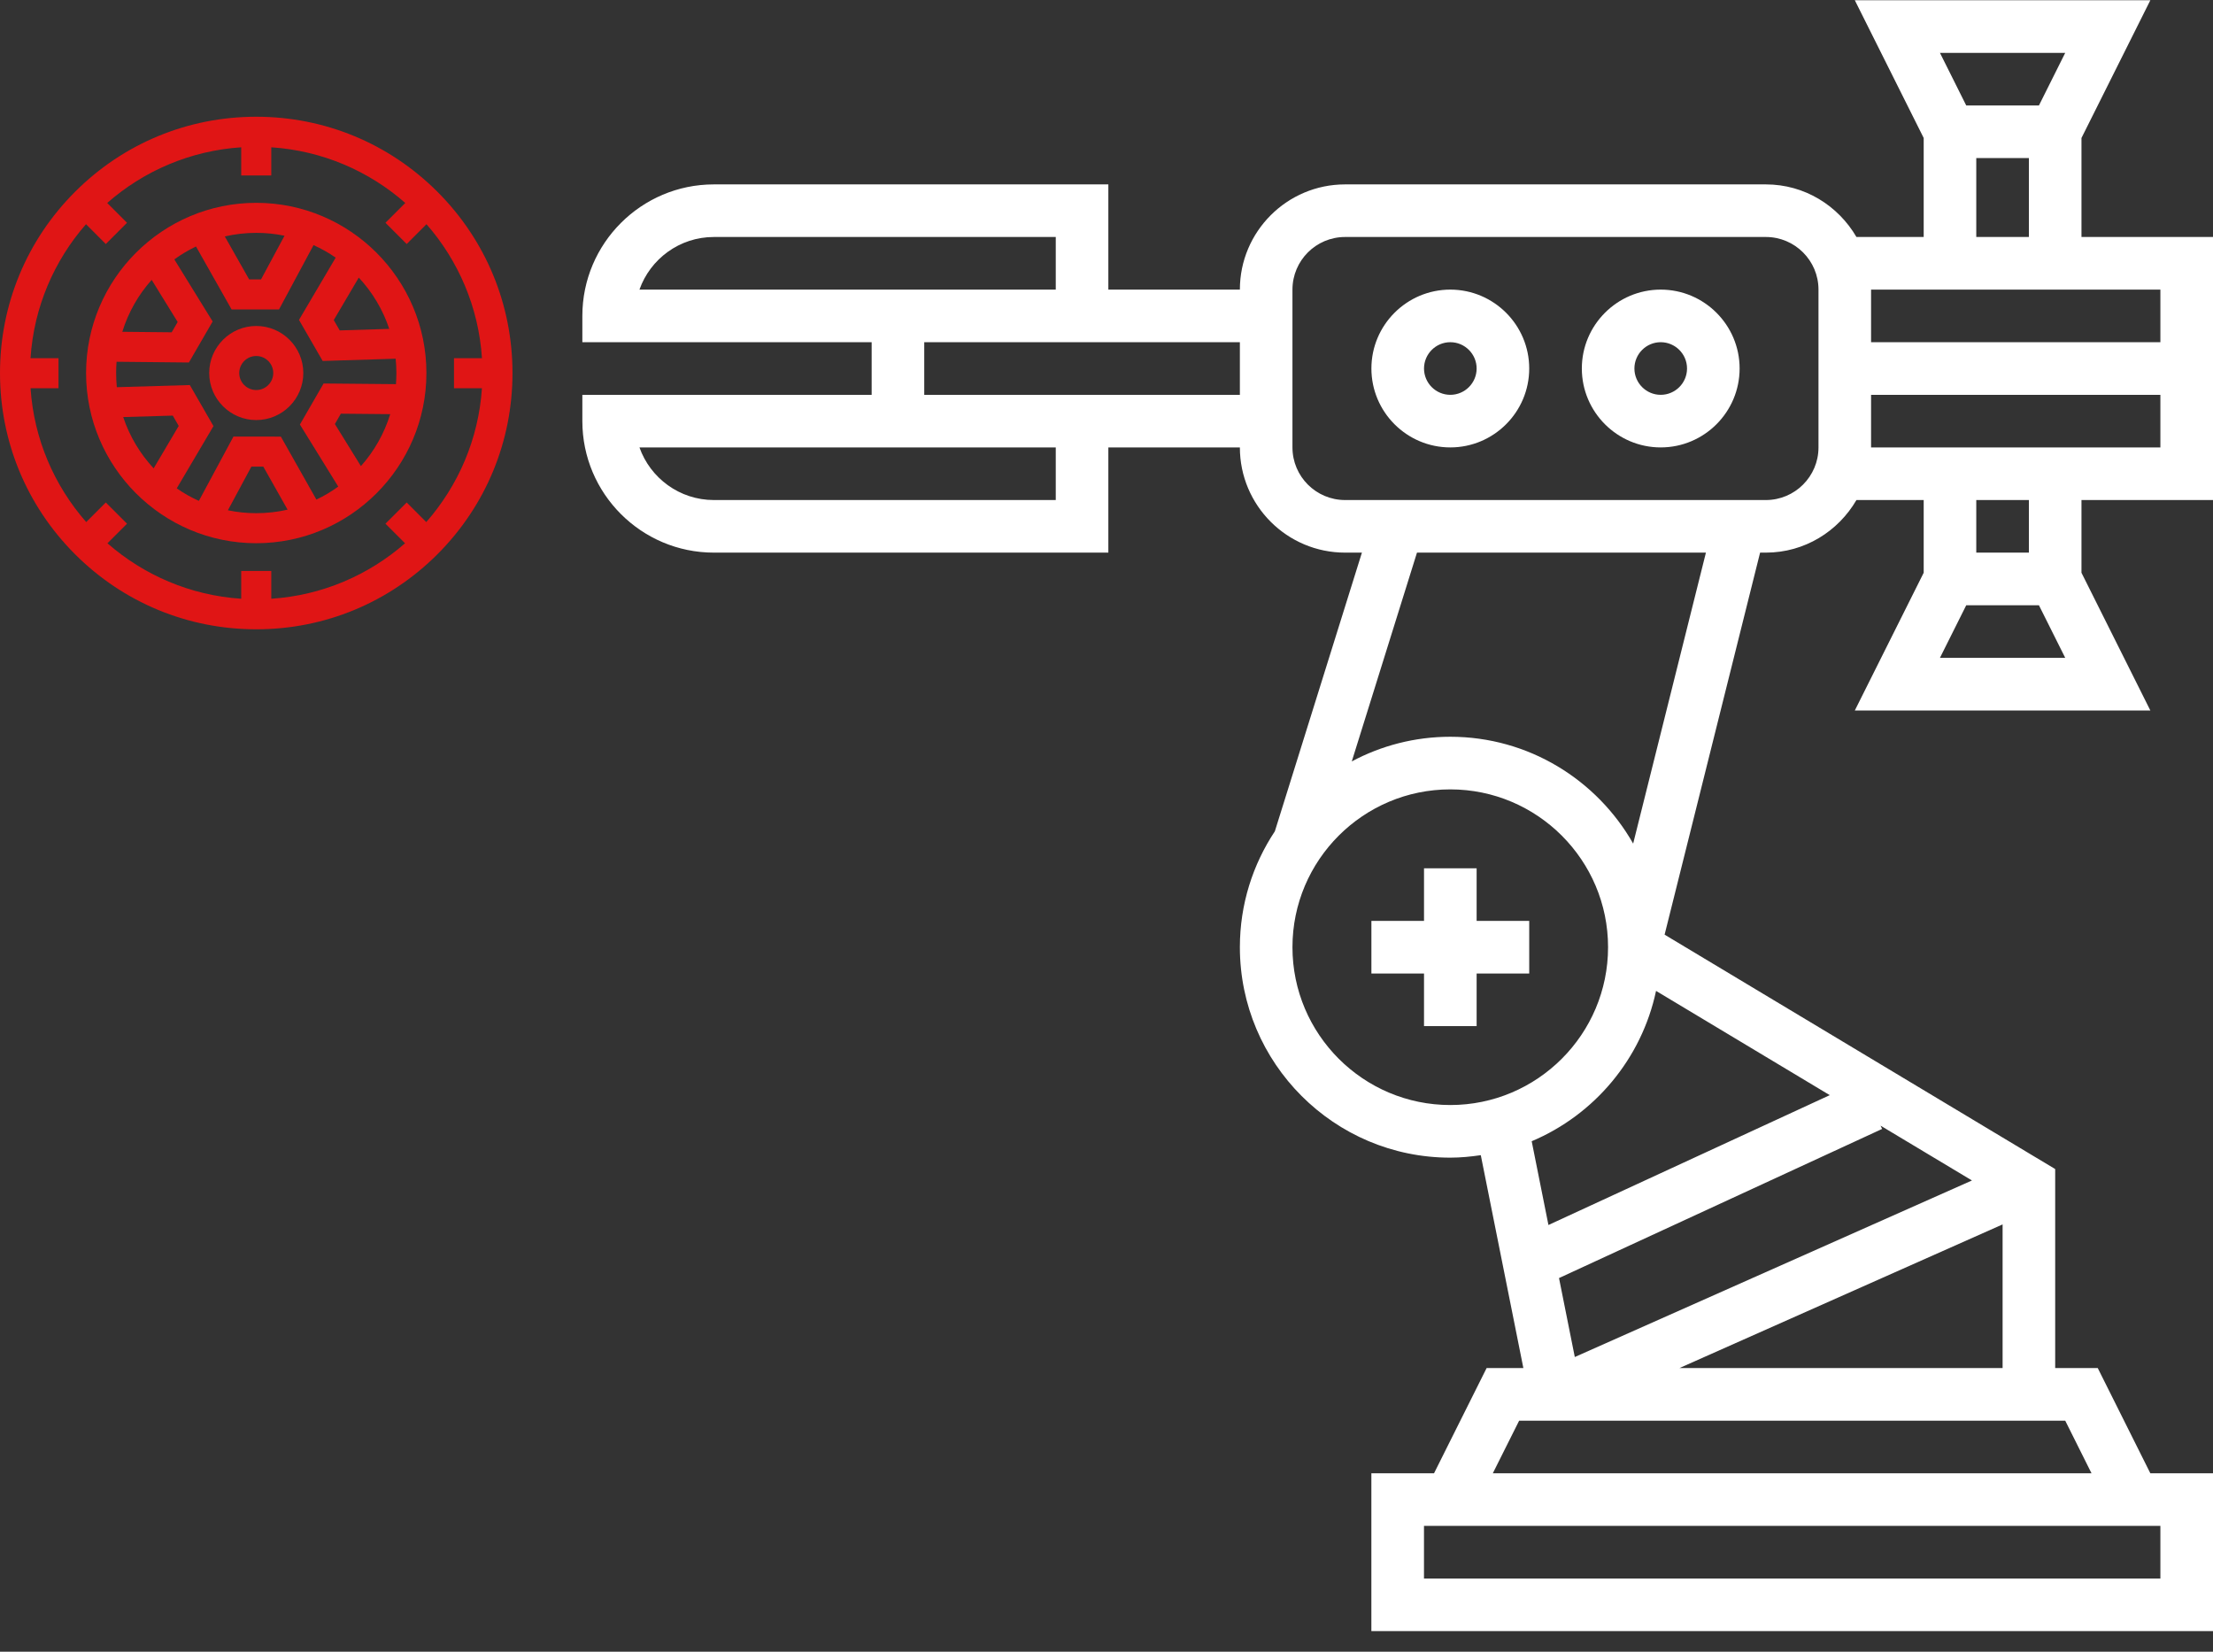 <?xml version="1.0" encoding="UTF-8"?> <svg xmlns="http://www.w3.org/2000/svg" width="67" height="50" viewBox="0 0 67 50" fill="none"><rect x="0" y="0" width="67" height="50" fill="#333333" stroke="none"/> <path d="M13.244 5.806C11.778 4.341 9.83 3.534 7.758 3.534C5.686 3.534 3.738 4.341 2.272 5.806C0.807 7.271 0 9.22 0 11.292C0 13.364 0.807 15.312 2.272 16.778C3.738 18.243 5.686 19.05 7.758 19.05C9.83 19.05 11.778 18.243 13.244 16.778C14.709 15.312 15.516 13.364 15.516 11.292C15.516 9.22 14.709 7.271 13.244 5.806ZM14.591 11.753C14.488 13.299 13.869 14.706 12.906 15.804L12.313 15.211L11.67 15.853L12.263 16.446C11.165 17.407 9.758 18.024 8.213 18.125V17.285H7.303V18.125C5.758 18.024 4.351 17.407 3.253 16.446L3.846 15.853L3.203 15.211L2.61 15.804C1.647 14.706 1.028 13.299 0.925 11.753H1.771V10.844H0.924C1.025 9.296 1.641 7.887 2.604 6.787L3.203 7.387L3.846 6.744L3.246 6.144C4.345 5.179 5.755 4.561 7.303 4.459V5.312H8.213V4.459C9.761 4.561 11.171 5.179 12.27 6.144L11.67 6.744L12.313 7.387L12.912 6.787C13.875 7.887 14.491 9.296 14.592 10.844H13.745V11.753H14.591Z" fill="#E01515"></path> <path d="M7.758 6.14C4.918 6.14 2.606 8.451 2.606 11.292C2.606 14.133 4.918 16.444 7.758 16.444C10.599 16.444 12.91 14.133 12.91 11.292C12.91 8.451 10.599 6.14 7.758 6.14ZM12.001 11.292C12.001 11.405 11.996 11.518 11.988 11.629L9.797 11.609L9.08 12.851L10.241 14.73C10.034 14.88 9.813 15.012 9.579 15.123L8.503 13.217L7.068 13.216L6.021 15.162C5.785 15.056 5.561 14.929 5.351 14.783L6.463 12.899L5.747 11.656L3.537 11.721C3.523 11.58 3.516 11.437 3.516 11.292C3.516 11.177 3.52 11.064 3.529 10.951L5.719 10.973L6.438 9.732L5.278 7.852C5.483 7.703 5.703 7.572 5.934 7.462L7.012 9.368H8.447L9.493 7.42C9.728 7.526 9.953 7.653 10.163 7.799L9.052 9.684L9.769 10.927L11.979 10.859C11.993 11.002 12.001 11.146 12.001 11.292ZM10.285 10.002L10.105 9.689L10.862 8.403C11.273 8.844 11.591 9.372 11.785 9.956L10.285 10.002ZM8.614 7.136L7.903 8.458H7.543L6.806 7.157C7.112 7.087 7.431 7.049 7.758 7.049C8.051 7.049 8.337 7.079 8.614 7.136ZM4.592 8.472L5.379 9.747L5.198 10.059L3.703 10.044C3.885 9.455 4.191 8.921 4.592 8.472ZM3.73 12.625L5.231 12.581L5.411 12.893L4.652 14.178C4.242 13.737 3.924 13.209 3.73 12.625ZM6.9 15.447L7.611 14.125L7.972 14.126L8.707 15.428C8.402 15.498 8.084 15.535 7.758 15.535C7.464 15.535 7.177 15.505 6.9 15.447ZM10.927 14.11L10.139 12.836L10.319 12.523L11.814 12.537C11.633 13.126 11.327 13.661 10.927 14.11Z" fill="#E01515"></path> <path d="M7.758 9.868C6.973 9.868 6.334 10.507 6.334 11.292C6.334 12.077 6.973 12.716 7.758 12.716C8.544 12.716 9.183 12.077 9.183 11.292C9.183 10.507 8.544 9.868 7.758 9.868ZM7.758 11.807C7.474 11.807 7.243 11.576 7.243 11.292C7.243 11.008 7.474 10.777 7.758 10.777C8.042 10.777 8.273 11.008 8.273 11.292C8.273 11.576 8.042 11.807 7.758 11.807Z" fill="#E01515"></path> <path d="M44.706 26.285H43.113V27.877H41.52V29.47H43.113V31.062H44.706V29.47H46.298V27.877H44.706V26.285Z" fill="white"></path> <path d="M67 15.137V7.174H63.018V4.177L65.103 0.008H56.156L58.241 4.177V7.174H56.205C55.653 6.227 54.637 5.582 53.463 5.582H40.723C38.966 5.582 37.538 7.01 37.538 8.767H33.556V5.582H21.612C19.417 5.582 17.631 7.368 17.631 9.563V10.359H26.39V11.952H17.631V12.748C17.631 14.943 19.417 16.729 21.612 16.729H33.556V13.544H37.538C37.538 15.301 38.966 16.729 40.723 16.729H41.233L38.597 25.165C37.929 26.172 37.538 27.377 37.538 28.673C37.538 32.186 40.395 35.044 43.908 35.044C44.222 35.044 44.529 35.013 44.832 34.969L46.121 41.414H45.008L43.416 44.599H41.519V49.377H67V44.599H65.103L63.511 41.414H62.222V35.389L50.397 28.294L53.288 16.729H53.463C54.637 16.729 55.653 16.084 56.205 15.137H58.241V17.338L56.156 21.507H65.103L63.018 17.338V15.137H67ZM19.36 8.767C19.688 7.84 20.574 7.174 21.612 7.174H31.964V8.767H19.36ZM31.964 15.137H21.612C20.574 15.137 19.688 14.471 19.36 13.544H31.964V15.137ZM33.556 11.952H27.982V10.359H37.538V11.952H33.556ZM39.13 28.673C39.13 26.038 41.273 23.896 43.908 23.896C46.543 23.896 48.685 26.038 48.685 28.673C48.685 31.308 46.543 33.451 43.908 33.451C41.273 33.451 39.13 31.308 39.13 28.673ZM50.138 29.996L55.397 33.152L46.88 37.083L46.373 34.547C48.271 33.747 49.701 32.054 50.138 29.996ZM56.935 34.075L59.702 35.735L47.678 41.079L47.2 38.689L56.982 34.175L56.935 34.075ZM65.407 47.784H43.112V46.191H65.407V47.784ZM63.322 44.599H45.196L45.993 43.006H62.526L63.322 44.599ZM50.845 41.414L60.63 37.065V41.414H50.845ZM49.445 25.537C48.349 23.609 46.28 22.303 43.908 22.303C42.831 22.303 41.816 22.574 40.926 23.049L42.9 16.729H51.648L49.445 25.537ZM55.056 13.544C55.056 14.423 54.341 15.137 53.463 15.137H40.723C39.844 15.137 39.13 14.423 39.13 13.544V8.767C39.13 7.888 39.844 7.174 40.723 7.174H53.463C54.341 7.174 55.056 7.888 55.056 8.767V13.544ZM62.526 1.6L61.73 3.193H59.529L58.733 1.6H62.526ZM59.833 4.785H61.426V7.174H59.833V4.785ZM65.407 8.767V10.359H56.648V8.767H65.407ZM56.648 11.952H65.407V13.544H56.648V11.952ZM58.733 19.914L59.529 18.322H61.73L62.526 19.914H58.733ZM61.426 16.729H59.833V15.137H61.426V16.729Z" fill="white"></path> <path d="M43.909 8.767C42.592 8.767 41.52 9.839 41.52 11.155C41.52 12.472 42.592 13.544 43.909 13.544C45.226 13.544 46.298 12.472 46.298 11.155C46.298 9.839 45.226 8.767 43.909 8.767ZM43.909 11.952C43.47 11.952 43.113 11.594 43.113 11.155C43.113 10.717 43.47 10.359 43.909 10.359C44.349 10.359 44.706 10.717 44.706 11.155C44.706 11.594 44.349 11.952 43.909 11.952Z" fill="white"></path> <path d="M50.279 8.767C48.963 8.767 47.891 9.839 47.891 11.155C47.891 12.472 48.963 13.544 50.279 13.544C51.596 13.544 52.668 12.472 52.668 11.155C52.668 9.839 51.596 8.767 50.279 8.767ZM50.279 11.952C49.84 11.952 49.483 11.594 49.483 11.155C49.483 10.717 49.84 10.359 50.279 10.359C50.719 10.359 51.076 10.717 51.076 11.155C51.076 11.594 50.719 11.952 50.279 11.952Z" fill="white"></path> </svg> 